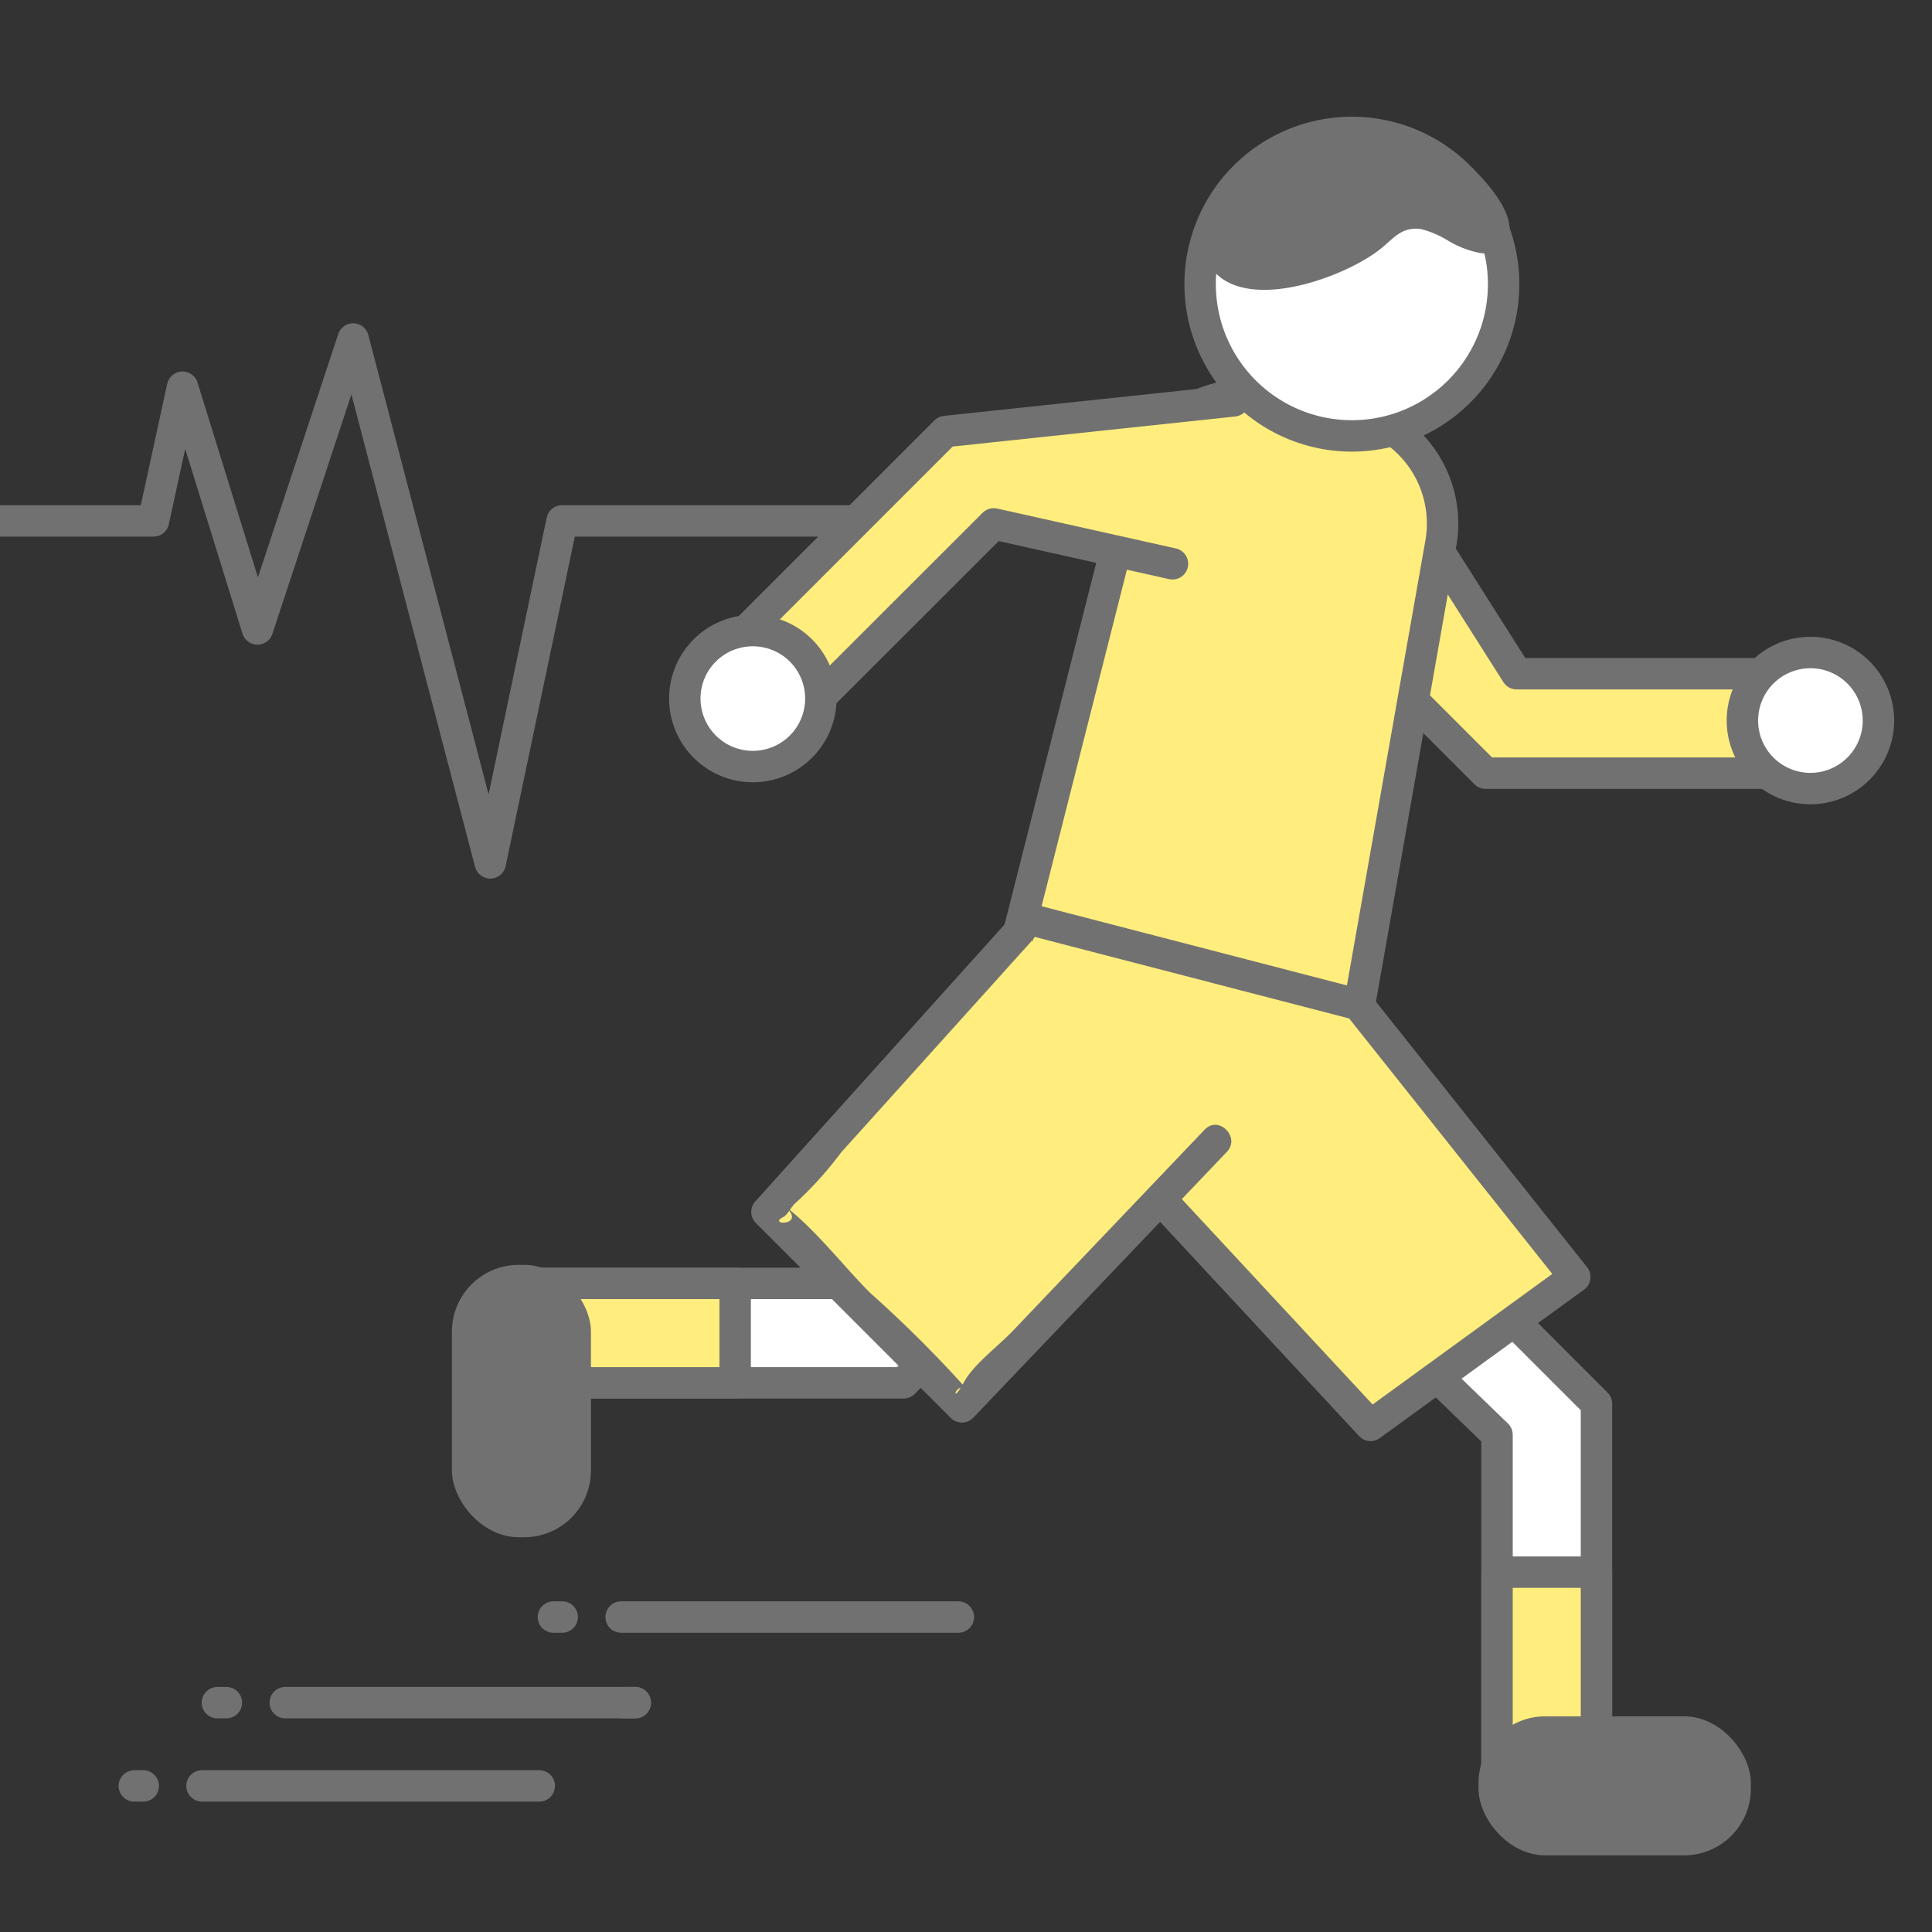 <svg id="レイヤー_1" data-name="レイヤー 1" xmlns="http://www.w3.org/2000/svg" xmlns:xlink="http://www.w3.org/1999/xlink" viewBox="0 0 122.99 122.99"><rect x="0" y="0" width="122.99" height="122.99" fill="#333333" stroke="none"/><defs><style>.cls-1,.cls-3{fill:none;}.cls-2{clip-path:url(#clip-path);}.cls-3,.cls-4,.cls-5{stroke:#727171;stroke-linecap:round;stroke-linejoin:round;stroke-width:2px;}.cls-4,.cls-8{fill:#ffee7d;}.cls-5{fill:#fff;}.cls-6{fill:#727171;}.cls-7{clip-path:url(#clip-path-2);}</style><clipPath id="clip-path"><rect class="cls-1" y="0.69" width="123" height="123"/></clipPath><clipPath id="clip-path-2"><polygon class="cls-1" points="88.5 68.03 62.3 63.41 70.65 21.4 96.85 26.02 88.5 68.03"/></clipPath></defs><title>アートボード 1</title><g class="cls-2"><polyline class="cls-3" points="-7.47 33.16 9.77 33.16 11.62 24.65 16.39 40.04 22.48 21.58 31.21 54.93 35.78 33.16 84.69 33.16"/></g><polyline class="cls-4" points="81.73 36.38 94.57 49.22 113.29 49.22 113.29 42.89 96.55 42.89 90.3 33.04"/><path class="cls-5" d="M115.26,50.2a4.33,4.33,0,1,0-4.34-4.33A4.33,4.33,0,0,0,115.26,50.2Z"/><polyline class="cls-5" points="88.79 76.52 101.63 89.36 101.63 112.29 95.3 112.29 95.3 91.34 84.09 80.5"/><polyline class="cls-5" points="70.36 75.19 57.52 88.03 34.59 88.03 34.59 81.7 55.53 81.7 66.38 70.49"/><rect class="cls-4" x="34.59" y="81.7" width="12.21" height="6.33"/><rect class="cls-6" x="28.77" y="80.52" width="8.85" height="17.34" rx="4.25" ry="4.25"/><path class="cls-6" d="M65.18,61.4a1,1,0,0,0,0-2,1,1,0,0,0,0,2Z"/><g class="cls-7"><path class="cls-8" d="M85.55,69.59a7.21,7.21,0,0,1-8.22,5.84L68.42,74a6.4,6.4,0,0,1-5.25-8L72.1,30.77a7.64,7.64,0,0,1,8.7-5.54l5.2,1a7.24,7.24,0,0,1,5.73,8.32Z"/><path class="cls-3" d="M85.55,69.59a7.21,7.21,0,0,1-8.22,5.84L68.42,74a6.4,6.4,0,0,1-5.25-8L72.1,30.77a7.64,7.64,0,0,1,8.7-5.54l5.2,1a7.24,7.24,0,0,1,5.73,8.32Z"/></g><polyline class="cls-4" points="71.88 74.19 87.25 90.74 100.25 81.29 86.46 63.95 65.18 58.43"/><polyline class="cls-8" points="65.03 59.15 48.83 77.15 61.24 89.56 77.4 72.62"/><path class="cls-6" d="M64.32,58.44l-16.2,18a1,1,0,0,0,0,1.42L60.53,90.27a1,1,0,0,0,1.41,0L78.1,73.33c.89-.94-.52-2.35-1.41-1.42L64.43,84.77c-.88.92-2.43,2.07-3.05,3.19-1,1.85-.51-.41.37.7a77.89,77.89,0,0,0-6.36-6.36c-1.84-1.84-3.67-4.3-5.81-5.81,2.23,1.57-.83,1.56.26,1,.31-.15.56-.73.83-.93a23,23,0,0,0,2.87-3.19l12.2-13.54c.85-1-.56-2.38-1.42-1.42Z"/><polyline class="cls-4" points="78.53 25.52 60.19 27.47 46.95 40.71 51.42 45.18 63.26 33.35 74.64 35.89"/><path class="cls-5" d="M44.86,41.41a4.33,4.33,0,1,0,6.13,0A4.34,4.34,0,0,0,44.86,41.41Z"/><path class="cls-5" d="M95.72,18.08a9.66,9.66,0,1,1-9.65-9.65A9.66,9.66,0,0,1,95.72,18.08Z"/><rect class="cls-4" x="95.3" y="100.08" width="6.33" height="12.22"/><rect class="cls-6" x="94.12" y="109.26" width="17.34" height="8.85" rx="4.25" ry="4.25"/><line class="cls-3" x1="61.01" y1="102.94" x2="39.54" y2="102.94"/><line class="cls-3" x1="35.79" y1="102.94" x2="35.23" y2="102.94"/><line class="cls-3" x1="40.44" y1="108.39" x2="18.16" y2="108.39"/><line class="cls-3" x1="39.63" y1="108.39" x2="40.44" y2="108.39"/><line class="cls-3" x1="14.41" y1="108.39" x2="13.84" y2="108.39"/><line class="cls-3" x1="34.33" y1="113.69" x2="12.86" y2="113.69"/><line class="cls-3" x1="9.12" y1="113.69" x2="8.55" y2="113.69"/><path class="cls-6" d="M76.88,15.2c.15,2.45,3.15,2.83,5,2.71,2.73-.18,4.8-1.58,6.76-3.37,2.27-2.08,5.57,2.93,7,.31a8.27,8.27,0,0,0-5.21-5.53c-4.19-1.34-10.23,0-11.89,1.94A6.65,6.65,0,0,0,76.88,15.2Z"/><path class="cls-6" d="M76.4,15.33c.89,5.37,8.78,2.61,11.4.58.88-.67,1.37-1.5,2.66-1.33a6.24,6.24,0,0,1,1.74.75,6.17,6.17,0,0,0,2,.77,1.59,1.59,0,0,0,1.9-1.53c0-1.44-1.73-3.33-2.72-4.17a10.4,10.4,0,0,0-7-2.12C82,8.34,76.57,10,76.38,15.2c0,.64,1,.64,1,0,.17-4.72,5.49-5.94,9.29-5.92a9,9,0,0,1,6.41,2.22c.41.41,2.33,2.56,2,3.33s-4.75-1.59-6-1.16a4.78,4.78,0,0,0-1.44,1,12,12,0,0,1-4,2.36c-2,.61-5.86.76-6.32-2C77.26,14.43,76.29,14.7,76.4,15.33Z"/></svg>
